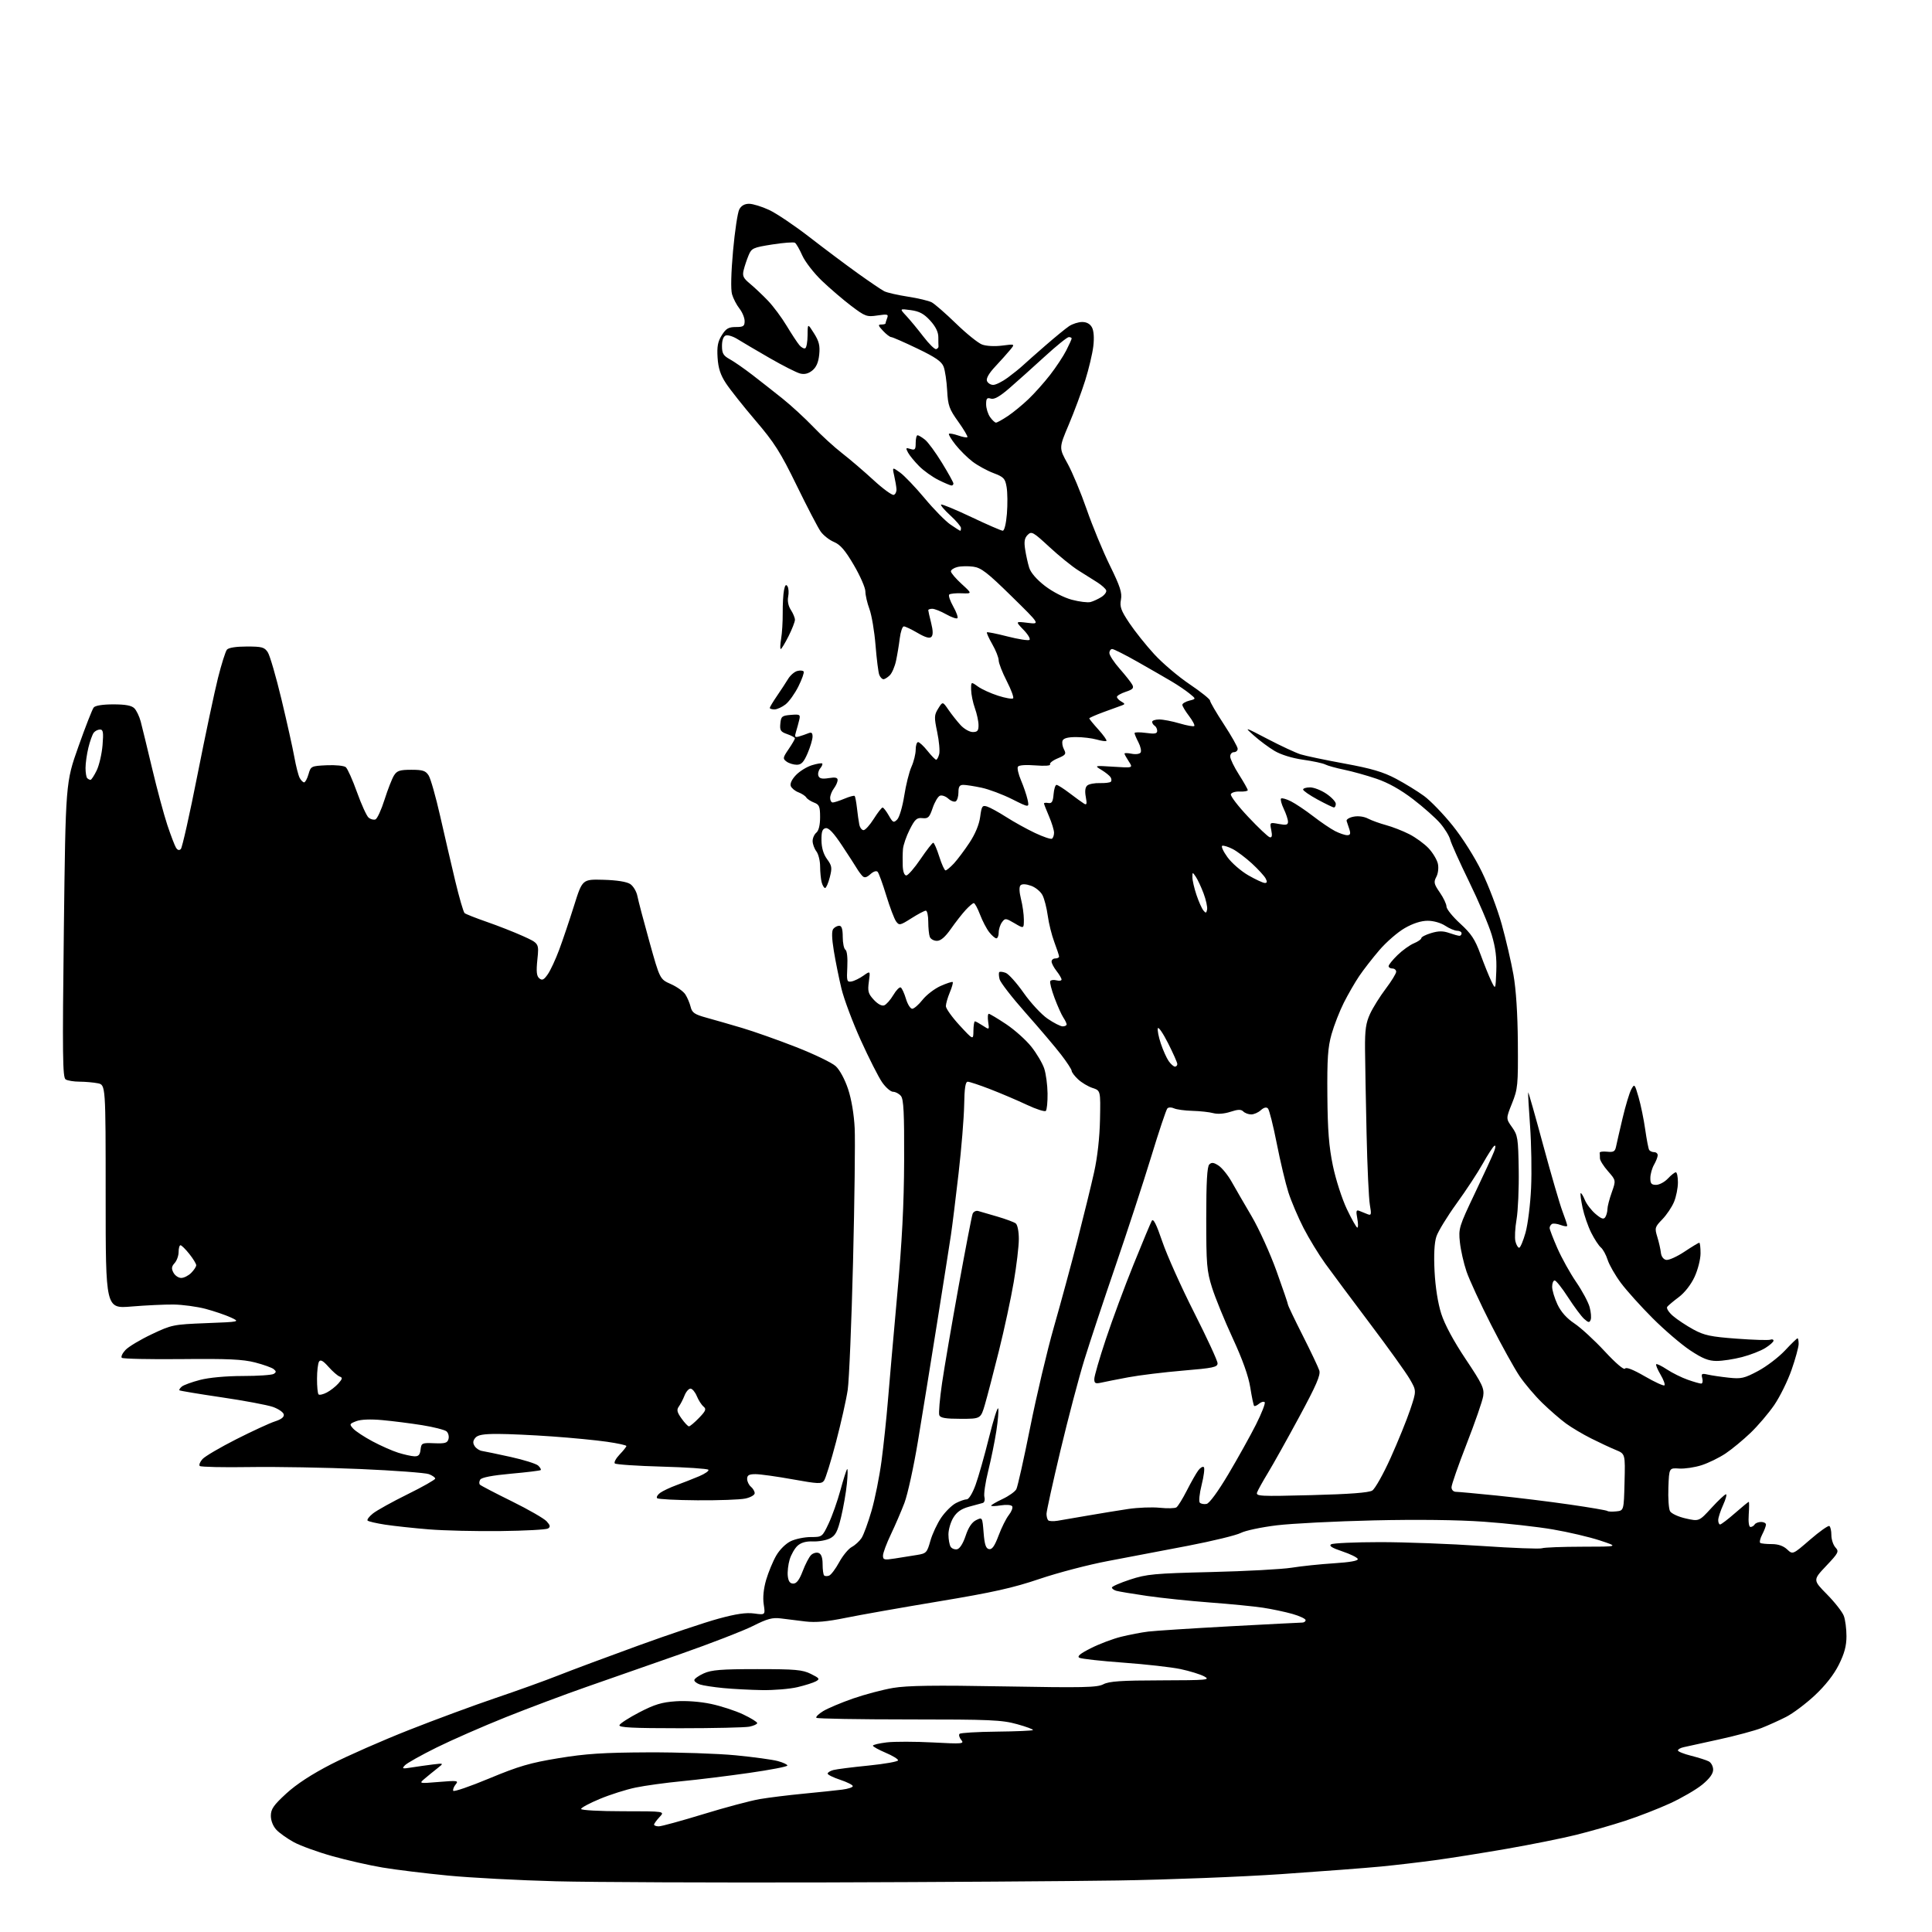 <?xml version="1.0" encoding="UTF-8" standalone="no"?>
<svg 
  version="1.1" 
  xmlns="http://www.w3.org/2000/svg" 
  xmlns:xlink="http://www.w3.org/1999/xlink" 
  xmlns:svg="http://www.w3.org/2000/svg"
  xmlns:rdf="http://www.w3.org/1999/02/22-rdf-syntax-ns#"
  xmlns:cc="http://creativecommons.org/ns#"
  xmlns:dc="http://purl.org/dc/elements/1.1/"
  viewBox="0 0 768 768"
  width="768"
  height="768"
>
<style>svg {background-color: white; }</style>"
<path stroke="none" fill="black" fill-rule="evenodd" d="M328.00,748.29C283.73,748.41 235.57,748.21 221.00,747.84C206.43,747.46 187.07,746.44 178.00,745.56C168.93,744.68 157.24,743.25 152.04,742.37C146.84,741.50 137.85,739.46 132.06,737.83C126.28,736.21 119.42,733.72 116.83,732.31C114.23,730.89 111.10,728.68 109.88,727.38C108.54,725.95 107.67,723.75 107.67,721.81C107.67,719.15 108.73,717.61 113.79,712.96C117.84,709.24 123.92,705.27 131.71,701.27C138.19,697.94 152.05,691.85 162.50,687.73C172.95,683.60 188.47,677.87 197.00,674.98C205.53,672.10 216.78,668.05 222.00,665.98C227.22,663.91 241.49,658.59 253.69,654.16C265.90,649.72 280.27,644.90 285.64,643.44C292.66,641.52 296.62,640.95 299.81,641.39C304.23,641.99 304.23,641.99 303.59,637.75C303.18,635.03 303.53,631.52 304.56,628.00C305.45,624.98 307.24,620.65 308.55,618.38C309.94,615.98 312.37,613.58 314.37,612.63C316.26,611.73 319.84,611.00 322.33,611.00C326.82,611.00 326.87,610.96 329.39,605.63C330.79,602.68 332.90,596.72 334.08,592.38C335.26,588.05 336.46,584.27 336.75,584.00C337.04,583.73 337.00,586.35 336.65,589.83C336.30,593.31 335.26,599.30 334.33,603.14C332.95,608.84 332.14,610.39 329.96,611.52C328.49,612.28 325.45,612.83 323.20,612.74C320.44,612.63 318.45,613.19 317.05,614.45C315.91,615.48 314.50,617.95 313.90,619.93C313.31,621.91 312.97,624.88 313.16,626.52C313.40,628.63 314.04,629.50 315.35,629.50C316.65,629.50 317.76,628.02 319.08,624.56C320.11,621.84 321.60,618.97 322.40,618.17C323.19,617.38 324.55,617.00 325.42,617.33C326.48,617.74 327.00,619.20 327.00,621.80C327.00,623.93 327.27,625.94 327.60,626.26C327.93,626.59 328.82,626.62 329.59,626.33C330.36,626.03 332.16,623.64 333.59,621.01C335.02,618.39 337.27,615.66 338.59,614.95C339.91,614.25 341.66,612.64 342.48,611.39C343.31,610.13 345.09,605.26 346.45,600.57C347.81,595.87 349.60,586.96 350.42,580.76C351.24,574.57 352.37,563.88 352.94,557.00C353.50,550.12 355.16,531.23 356.63,515.00C358.57,493.64 359.34,478.85 359.41,461.41C359.48,442.36 359.21,436.97 358.13,435.66C357.37,434.75 355.97,434.00 355.01,434.00C354.06,434.00 352.09,432.30 350.65,430.22C349.21,428.14 345.39,420.60 342.16,413.47C338.93,406.34 335.48,397.12 334.49,393.00C333.50,388.88 332.13,382.12 331.46,378.00C330.64,372.95 330.56,370.09 331.24,369.25C331.79,368.56 332.86,368.00 333.62,368.00C334.59,368.00 335.00,369.34 335.00,372.44C335.00,374.88 335.48,377.18 336.07,377.54C336.70,377.93 337.00,380.73 336.82,384.35C336.52,390.02 336.66,390.47 338.48,390.15C339.57,389.96 341.70,388.92 343.22,387.84C345.98,385.88 345.98,385.88 345.38,390.27C344.86,394.06 345.13,395.03 347.36,397.44C348.94,399.15 350.55,400.00 351.49,399.64C352.34,399.31 353.97,397.46 355.12,395.53C356.26,393.59 357.59,392.25 358.07,392.54C358.55,392.84 359.48,394.87 360.13,397.04C360.78,399.22 361.90,401.00 362.62,401.00C363.33,401.00 365.17,399.41 366.71,397.46C368.24,395.51 371.48,393.03 373.90,391.94C376.33,390.86 378.49,390.16 378.71,390.38C378.94,390.60 378.42,392.46 377.56,394.51C376.70,396.57 376.00,399.02 376.00,399.96C376.00,400.90 378.45,404.34 381.45,407.59C386.91,413.50 386.91,413.50 386.95,409.75C386.98,407.69 387.24,406.00 387.54,406.00C387.83,406.00 389.24,406.77 390.68,407.71C393.29,409.42 393.29,409.42 392.82,406.21C392.56,404.44 392.67,403.00 393.06,403.00C393.45,403.00 396.56,404.86 399.98,407.14C403.39,409.42 407.90,413.46 410.01,416.13C412.11,418.79 414.40,422.67 415.09,424.74C415.78,426.81 416.38,431.27 416.42,434.67C416.46,438.06 416.15,441.18 415.73,441.60C415.31,442.02 411.93,440.94 408.23,439.20C404.53,437.45 398.00,434.67 393.72,433.01C389.45,431.35 385.38,430.00 384.69,430.00C383.77,430.00 383.38,432.55 383.27,439.25C383.18,444.34 382.18,456.60 381.04,466.50C379.90,476.40 378.54,487.43 378.00,491.00C377.47,494.57 374.99,510.32 372.49,526.00C370.00,541.67 366.58,562.80 364.89,572.95C363.21,583.10 360.79,594.13 359.52,597.45C358.25,600.78 355.82,606.42 354.11,610.00C352.40,613.58 351.00,617.35 351.00,618.39C351.00,620.07 351.50,620.19 355.75,619.52C358.36,619.11 362.29,618.48 364.47,618.13C368.22,617.53 368.51,617.23 369.84,612.50C370.62,609.75 372.57,605.59 374.17,603.25C375.78,600.91 378.40,598.33 380.00,597.50C381.59,596.68 383.54,596.00 384.32,596.00C385.13,596.00 386.61,593.56 387.81,590.25C388.96,587.09 391.35,578.67 393.12,571.53C394.90,564.40 396.55,559.16 396.80,559.89C397.04,560.62 396.71,564.66 396.06,568.86C395.41,573.06 393.95,580.22 392.82,584.76C391.69,589.30 391.01,593.94 391.31,595.07C391.61,596.21 391.32,597.27 390.67,597.45C390.03,597.63 387.57,598.30 385.20,598.94C382.13,599.78 380.35,601.02 378.96,603.30C377.88,605.06 377.01,608.08 377.02,610.00C377.03,611.92 377.42,614.11 377.89,614.85C378.36,615.59 379.52,616.04 380.47,615.85C381.52,615.64 382.84,613.55 383.85,610.52C384.95,607.18 386.33,605.12 388.00,604.29C390.50,603.05 390.50,603.05 391.00,609.27C391.38,614.01 391.89,615.56 393.16,615.80C394.37,616.03 395.39,614.57 396.95,610.41C398.12,607.28 399.95,603.60 401.03,602.24C402.10,600.88 402.70,599.32 402.36,598.77C402.01,598.22 400.06,598.05 397.87,598.40C395.74,598.74 394.00,598.80 394.00,598.52C394.00,598.24 396.04,597.05 398.53,595.88C401.02,594.71 403.49,592.95 404.01,591.98C404.53,591.01 407.00,579.95 409.51,567.41C412.01,554.87 416.25,536.94 418.93,527.56C421.62,518.18 425.83,502.62 428.31,493.00C430.78,483.38 433.76,471.23 434.92,466.00C436.25,460.02 437.12,452.25 437.27,445.02C437.50,433.53 437.50,433.53 434.29,432.48C432.53,431.90 429.94,430.35 428.54,429.04C427.14,427.73 426.00,426.21 426.00,425.67C426.00,425.13 424.09,422.20 421.75,419.17C419.41,416.14 413.10,408.70 407.72,402.64C402.34,396.58 397.68,390.56 397.35,389.27C397.03,387.97 396.97,386.69 397.23,386.43C397.50,386.17 398.65,386.30 399.79,386.73C400.93,387.15 404.14,390.74 406.92,394.69C409.70,398.65 413.97,403.26 416.42,404.94C418.86,406.62 421.57,408.00 422.43,408.00C423.29,408.00 424.00,407.65 424.00,407.22C424.00,406.79 423.41,405.56 422.68,404.47C421.96,403.39 420.38,399.87 419.18,396.66C417.98,393.44 417.22,390.45 417.50,390.00C417.78,389.55 418.90,389.42 420.00,389.71C421.10,390.00 421.99,389.84 421.98,389.37C421.97,388.89 421.08,387.38 420.00,386.00C418.92,384.62 418.03,382.94 418.02,382.25C418.01,381.56 418.68,381.00 419.50,381.00C420.32,381.00 421.00,380.66 421.00,380.25C421.00,379.84 420.15,377.25 419.11,374.50C418.08,371.75 416.90,367.02 416.50,364.00C416.09,360.98 415.16,357.31 414.41,355.86C413.67,354.41 411.61,352.71 409.84,352.10C407.82,351.39 406.28,351.32 405.68,351.92C405.08,352.52 405.15,354.54 405.86,357.38C406.49,359.86 407.00,363.53 407.00,365.54C407.00,369.20 407.00,369.20 403.30,367.01C399.78,364.94 399.53,364.92 398.30,366.61C397.58,367.58 397.00,369.42 397.00,370.69C397.00,371.96 396.58,373.00 396.07,373.00C395.56,373.00 394.29,371.91 393.24,370.57C392.19,369.24 390.54,366.09 389.58,363.57C388.62,361.06 387.51,359.00 387.10,359.00C386.70,359.00 385.24,360.24 383.85,361.75C382.45,363.26 379.82,366.64 377.99,369.25C375.72,372.49 373.96,374.00 372.44,374.00C371.21,374.00 369.94,373.29 369.61,372.42C369.27,371.55 369.00,368.85 369.00,366.42C369.00,363.99 368.57,362.00 368.03,362.00C367.50,362.00 364.92,363.36 362.29,365.03C357.80,367.88 357.44,367.95 356.21,366.28C355.50,365.30 353.74,360.68 352.31,356.00C350.88,351.32 349.34,347.08 348.88,346.57C348.38,346.02 347.22,346.40 346.00,347.50C344.52,348.84 343.65,349.05 342.86,348.26C342.26,347.66 341.26,346.30 340.63,345.24C340.01,344.19 337.35,340.07 334.71,336.09C331.37,331.05 329.41,328.97 328.21,329.21C326.89,329.48 326.51,330.58 326.55,334.05C326.58,337.02 327.33,339.54 328.77,341.52C330.71,344.17 330.83,344.96 329.85,348.75C329.25,351.09 328.41,353.00 327.99,353.00C327.58,353.00 326.96,351.99 326.63,350.75C326.30,349.51 326.02,346.67 326.01,344.44C326.01,342.21 325.34,339.51 324.53,338.44C323.72,337.37 323.05,335.54 323.03,334.37C323.01,333.20 323.68,331.68 324.50,331.00C325.46,330.20 326.00,327.99 326.00,324.85C326.00,320.60 325.68,319.83 323.60,319.04C322.28,318.53 320.88,317.62 320.50,317.00C320.12,316.38 318.71,315.46 317.38,314.95C316.04,314.45 314.68,313.32 314.34,312.46C313.98,311.50 314.79,309.78 316.41,308.10C317.87,306.57 320.72,304.81 322.74,304.19C324.75,303.57 326.60,303.26 326.84,303.51C327.09,303.75 326.72,304.63 326.03,305.46C325.34,306.29 325.03,307.63 325.34,308.43C325.74,309.50 326.86,309.73 329.45,309.31C332.09,308.89 332.99,309.09 332.97,310.12C332.95,310.88 332.28,312.37 331.47,313.44C330.66,314.51 330.00,316.20 330.00,317.19C330.00,318.19 330.46,319.00 331.03,319.00C331.60,319.00 333.69,318.32 335.69,317.49C337.68,316.65 339.50,316.17 339.74,316.40C339.97,316.64 340.38,318.78 340.65,321.17C340.91,323.55 341.33,326.51 341.58,327.75C341.83,328.99 342.59,330.00 343.27,330.00C343.95,330.00 345.78,327.97 347.34,325.50C348.90,323.02 350.48,321.00 350.84,321.01C351.20,321.01 352.31,322.43 353.30,324.17C354.93,327.03 355.24,327.18 356.65,325.77C357.51,324.92 358.76,320.68 359.44,316.36C360.11,312.04 361.41,306.83 362.33,304.78C363.25,302.74 364.00,299.70 364.00,298.03C364.00,296.36 364.43,295.00 364.96,295.00C365.48,295.00 367.17,296.57 368.71,298.50C370.24,300.42 371.79,302.00 372.14,302.00C372.49,302.00 373.04,300.99 373.35,299.75C373.66,298.51 373.30,294.57 372.55,291.00C371.31,285.08 371.34,284.25 372.96,281.65C374.73,278.81 374.73,278.81 377.02,282.15C378.29,283.99 380.46,286.74 381.85,288.25C383.24,289.76 385.41,291.00 386.69,291.00C388.55,291.00 389.00,290.46 388.98,288.25C388.98,286.74 388.32,283.70 387.53,281.50C386.74,279.30 386.07,276.02 386.04,274.22C386.00,270.94 386.00,270.94 388.75,272.91C390.26,274.00 393.88,275.64 396.79,276.57C399.70,277.50 402.37,277.96 402.73,277.60C403.09,277.24 401.95,274.15 400.19,270.72C398.44,267.30 396.99,263.60 396.99,262.50C396.98,261.40 395.85,258.52 394.46,256.11C393.08,253.69 392.11,251.55 392.31,251.36C392.51,251.16 396.17,251.89 400.45,252.99C404.73,254.08 408.67,254.71 409.20,254.38C409.74,254.05 408.69,252.25 406.88,250.38C403.59,246.98 403.59,246.98 408.55,247.59C413.50,248.20 413.50,248.20 402.06,236.98C392.46,227.56 390.02,225.68 386.87,225.26C384.81,224.98 381.97,225.04 380.56,225.40C379.15,225.75 378.00,226.53 378.00,227.13C378.00,227.74 379.91,229.98 382.25,232.12C386.50,236.00 386.50,236.00 382.25,235.84C379.91,235.75 377.69,235.98 377.32,236.35C376.95,236.72 377.67,238.85 378.92,241.08C380.18,243.31 380.93,245.41 380.59,245.74C380.25,246.08 378.23,245.38 376.10,244.18C373.97,242.98 371.50,242.00 370.61,242.00C369.73,242.00 369.00,242.25 369.00,242.56C369.00,242.86 369.51,245.14 370.14,247.62C370.92,250.73 370.95,252.45 370.23,253.17C369.52,253.88 367.82,253.39 364.76,251.60C362.32,250.17 359.86,249.00 359.29,249.00C358.72,249.00 357.99,251.14 357.67,253.75C357.35,256.36 356.68,260.38 356.19,262.67C355.70,264.97 354.59,267.56 353.72,268.42C352.85,269.29 351.71,270.00 351.18,270.00C350.65,270.00 349.90,269.21 349.52,268.25C349.15,267.29 348.48,262.00 348.04,256.50C347.60,251.00 346.51,244.53 345.62,242.12C344.73,239.72 344.00,236.56 344.00,235.10C344.00,233.65 341.94,228.94 339.43,224.65C335.98,218.75 334.04,216.50 331.51,215.44C329.67,214.67 327.29,212.80 326.21,211.27C325.14,209.75 320.86,201.53 316.70,193.00C310.25,179.77 307.85,175.98 300.32,167.17C295.47,161.49 290.18,154.81 288.56,152.34C286.39,149.03 285.52,146.35 285.25,142.17C284.97,137.75 285.34,135.78 286.93,133.25C288.60,130.59 289.61,130.00 292.49,130.00C295.51,130.00 296.00,129.67 296.00,127.63C296.00,126.33 295.07,124.09 293.93,122.64C292.79,121.19 291.47,118.64 290.99,116.96C290.45,115.09 290.61,108.40 291.40,99.68C292.11,91.86 293.22,84.45 293.88,83.23C294.66,81.76 296.00,81.00 297.79,81.01C299.28,81.02 302.87,82.12 305.76,83.47C308.65,84.82 315.85,89.66 321.76,94.24C327.67,98.82 336.32,105.31 341.00,108.66C345.68,112.01 350.40,115.21 351.50,115.77C352.60,116.33 356.81,117.29 360.87,117.92C364.92,118.54 369.19,119.56 370.37,120.18C371.54,120.80 375.88,124.58 380.00,128.58C384.12,132.59 388.79,136.35 390.37,136.95C392.04,137.58 395.37,137.76 398.37,137.38C403.50,136.71 403.50,136.71 401.53,139.11C400.45,140.42 397.80,143.38 395.65,145.68C393.15,148.34 391.95,150.42 392.33,151.43C392.67,152.29 393.78,153.00 394.82,153.00C395.85,153.00 398.45,151.70 400.60,150.12C402.74,148.54 405.40,146.40 406.50,145.37C407.60,144.34 411.65,140.76 415.50,137.41C419.35,134.06 423.61,130.57 424.97,129.66C426.33,128.75 428.68,128.00 430.19,128.00C431.97,128.00 433.33,128.75 434.08,130.16C434.80,131.49 435.00,134.33 434.61,137.62C434.27,140.54 432.82,146.65 431.39,151.21C429.96,155.77 427.02,163.67 424.86,168.78C420.93,178.06 420.93,178.06 424.38,184.28C426.27,187.70 429.69,195.90 431.98,202.50C434.27,209.10 438.41,219.12 441.18,224.76C445.30,233.15 446.10,235.64 445.59,238.37C445.06,241.17 445.60,242.68 448.93,247.66C451.11,250.93 455.56,256.50 458.82,260.05C462.07,263.60 468.39,268.97 472.87,271.98C477.34,275.00 481.00,277.92 481.00,278.48C481.00,279.04 483.47,283.29 486.50,287.91C489.52,292.53 492.00,296.92 492.00,297.66C492.00,298.40 491.32,299.00 490.50,299.00C489.68,299.00 489.01,299.79 489.03,300.75C489.04,301.71 490.61,304.95 492.53,307.95C494.44,310.95 496.00,313.72 496.00,314.10C496.00,314.48 494.59,314.73 492.86,314.65C491.13,314.57 489.52,315.05 489.28,315.72C489.04,316.40 492.15,320.45 496.18,324.72C500.20,329.00 504.06,332.64 504.74,332.82C505.62,333.05 505.80,332.24 505.35,330.00C504.72,326.86 504.72,326.86 508.36,327.54C511.30,328.09 512.00,327.92 512.00,326.65C512.00,325.78 511.24,323.48 510.32,321.55C509.40,319.61 508.91,317.76 509.23,317.44C509.55,317.12 511.32,317.61 513.16,318.53C515.00,319.46 518.98,322.13 522.00,324.46C525.02,326.80 528.94,329.45 530.70,330.36C532.46,331.26 534.63,332.00 535.52,332.00C536.74,332.00 536.96,331.45 536.43,329.75C536.04,328.51 535.54,327.00 535.31,326.39C535.08,325.77 536.30,324.99 538.02,324.65C539.90,324.27 542.20,324.57 543.82,325.41C545.29,326.17 548.52,327.33 550.98,328.00C553.45,328.66 557.58,330.27 560.17,331.58C562.75,332.89 566.23,335.43 567.91,337.22C569.58,339.01 571.23,341.77 571.58,343.35C571.94,345.00 571.67,347.25 570.95,348.59C569.85,350.66 570.02,351.42 572.35,354.78C573.81,356.88 575.00,359.40 575.00,360.38C575.00,361.35 577.44,364.38 580.42,367.11C584.85,371.15 586.33,373.39 588.49,379.28C589.94,383.25 591.88,388.07 592.81,390.00C594.50,393.50 594.50,393.50 594.80,386.08C595.01,380.71 594.51,376.72 592.97,371.58C591.80,367.69 587.76,358.19 583.99,350.48C580.23,342.76 576.85,335.26 576.49,333.80C576.12,332.34 574.34,329.42 572.53,327.30C570.72,325.19 565.86,320.87 561.73,317.71C556.77,313.91 551.83,311.14 547.19,309.57C543.33,308.25 537.54,306.64 534.34,305.98C531.13,305.32 527.75,304.38 526.83,303.90C525.91,303.41 521.94,302.56 517.99,302.00C513.67,301.39 509.18,300.00 506.66,298.50C504.37,297.14 500.70,294.41 498.50,292.44C494.50,288.86 494.50,288.86 504.00,293.81C509.23,296.54 515.08,299.26 517.00,299.86C518.92,300.47 526.77,302.11 534.43,303.52C545.23,305.50 549.83,306.86 554.93,309.56C558.54,311.48 563.57,314.57 566.10,316.43C568.63,318.28 573.73,323.56 577.42,328.15C581.31,332.97 586.21,340.72 589.03,346.50C591.72,352.00 595.29,361.41 596.96,367.42C598.63,373.42 600.72,382.42 601.61,387.42C602.65,393.26 603.28,402.91 603.37,414.50C603.49,431.42 603.35,432.86 601.06,438.58C598.62,444.66 598.62,444.66 601.06,448.08C603.32,451.25 603.52,452.47 603.71,465.00C603.83,472.43 603.44,481.31 602.85,484.74C602.26,488.17 602.06,492.11 602.41,493.49C602.75,494.87 603.42,496.00 603.89,496.00C604.35,496.00 605.49,493.30 606.42,490.01C607.34,486.72 608.34,478.73 608.63,472.26C608.93,465.79 608.74,454.65 608.22,447.50C607.70,440.35 607.36,434.38 607.48,434.23C607.60,434.09 610.28,443.52 613.43,455.19C616.59,466.86 620.03,478.68 621.08,481.46C622.14,484.23 623.00,486.83 623.00,487.23C623.00,487.62 621.84,487.51 620.42,486.97C618.99,486.43 617.42,486.24 616.92,486.55C616.41,486.86 616.00,487.58 616.00,488.14C616.00,488.70 617.39,492.33 619.09,496.20C620.79,500.07 624.14,506.11 626.54,509.61C628.94,513.11 631.35,517.59 631.89,519.57C632.43,521.54 632.63,523.81 632.32,524.62C631.84,525.86 631.44,525.81 629.73,524.29C628.62,523.31 625.76,519.46 623.36,515.75C620.97,512.04 618.56,509.00 618.01,509.00C617.45,509.00 617.00,510.13 617.00,511.51C617.00,512.89 617.95,516.04 619.11,518.52C620.52,521.51 622.77,524.04 625.86,526.10C628.41,527.80 633.83,532.78 637.90,537.17C642.30,541.92 645.57,544.70 645.97,544.05C646.41,543.33 649.15,544.40 653.85,547.12C657.81,549.41 661.32,551.02 661.65,550.69C661.98,550.36 661.27,548.43 660.08,546.42C658.89,544.40 658.12,542.55 658.37,542.30C658.61,542.05 660.55,542.99 662.66,544.39C664.77,545.78 668.47,547.61 670.88,548.46C673.28,549.31 675.70,550.00 676.24,550.00C676.79,550.00 676.99,549.05 676.68,547.90C676.20,546.05 676.46,545.87 678.82,546.41C680.29,546.75 684.03,547.31 687.12,547.64C692.17,548.19 693.36,547.92 698.86,544.99C702.22,543.20 707.02,539.54 709.53,536.87C712.03,534.19 714.29,532.00 714.54,532.00C714.79,532.00 714.99,533.01 714.99,534.25C714.98,535.49 713.72,540.11 712.18,544.52C710.65,548.93 707.54,555.23 705.29,558.52C703.03,561.81 698.78,566.80 695.84,569.61C692.90,572.42 688.45,576.10 685.94,577.78C683.43,579.46 679.16,581.55 676.44,582.43C673.72,583.31 669.70,583.91 667.50,583.77C663.50,583.50 663.50,583.50 663.21,591.26C663.05,595.53 663.34,599.79 663.86,600.72C664.39,601.67 667.16,602.95 670.11,603.61C675.40,604.80 675.40,604.80 680.35,599.40C683.07,596.43 685.66,594.00 686.10,594.00C686.54,594.00 686.03,595.91 684.97,598.25C683.91,600.59 683.03,603.29 683.02,604.25C683.01,605.21 683.35,606.00 683.77,606.00C684.19,606.00 686.85,603.98 689.68,601.50C692.51,599.02 694.98,597.00 695.16,597.00C695.35,597.00 695.34,599.25 695.15,602.00C694.94,605.01 695.22,607.00 695.84,607.00C696.42,607.00 697.16,606.55 697.50,606.00C697.84,605.45 698.99,605.00 700.06,605.00C701.13,605.00 702.00,605.47 702.00,606.05C702.00,606.63 701.33,608.40 700.50,609.99C699.68,611.58 699.34,613.09 699.75,613.35C700.16,613.60 702.22,613.80 704.33,613.80C706.85,613.80 708.93,614.52 710.40,615.90C712.64,618.01 712.64,618.01 719.51,612.06C723.29,608.79 726.75,606.34 727.19,606.62C727.64,606.89 728.00,608.52 728.00,610.23C728.00,611.94 728.72,614.14 729.61,615.12C731.11,616.77 730.86,617.27 725.93,622.48C720.64,628.08 720.64,628.08 726.26,633.79C729.36,636.93 732.36,640.77 732.94,642.32C733.53,643.86 734.00,647.50 734.00,650.41C734.00,654.28 733.19,657.29 730.96,661.76C729.00,665.69 725.62,670.00 721.42,673.93C717.84,677.27 712.70,681.13 709.98,682.51C707.26,683.89 702.88,685.87 700.23,686.91C697.58,687.95 690.04,689.98 683.46,691.42C676.88,692.86 670.49,694.26 669.25,694.54C668.01,694.81 667.00,695.39 667.00,695.83C667.00,696.27 669.36,697.22 672.25,697.94C675.14,698.67 678.29,699.67 679.25,700.17C680.21,700.66 681.00,702.15 681.00,703.47C681.00,705.08 679.58,707.03 676.66,709.43C674.27,711.38 668.53,714.72 663.91,716.85C659.28,718.97 651.23,722.11 646.00,723.81C640.77,725.52 632.00,728.03 626.50,729.39C621.00,730.76 608.62,733.24 599.00,734.92C589.38,736.59 576.55,738.63 570.50,739.45C564.45,740.27 554.77,741.41 549.00,741.97C543.23,742.53 525.39,743.89 509.37,744.99C493.35,746.08 464.10,747.22 444.37,747.52C424.64,747.82 372.27,748.17 328.00,748.29zM261.88,726.00C262.92,726.00 270.90,723.81 279.63,721.14C288.36,718.46 298.43,715.78 302.00,715.17C305.57,714.56 313.45,713.59 319.50,713.01C325.55,712.43 332.41,711.71 334.75,711.41C337.09,711.12 339.00,710.49 339.00,710.02C339.00,709.55 336.75,708.41 334.00,707.50C331.25,706.59 329.00,705.48 329.00,705.04C329.00,704.59 330.01,703.96 331.25,703.62C332.49,703.28 338.79,702.48 345.25,701.84C351.71,701.19 357.00,700.25 357.00,699.75C357.00,699.24 354.75,697.88 352.00,696.72C349.25,695.55 347.00,694.30 347.00,693.94C347.00,693.57 349.49,692.98 352.54,692.62C355.59,692.27 363.80,692.28 370.79,692.65C382.64,693.28 383.41,693.21 382.11,691.64C381.34,690.71 381.04,689.63 381.44,689.23C381.84,688.83 388.46,688.43 396.15,688.35C403.84,688.27 410.34,687.99 410.60,687.73C410.86,687.47 408.02,686.41 404.29,685.38C398.22,683.70 393.66,683.50 361.34,683.50C341.45,683.50 324.89,683.21 324.53,682.86C324.18,682.51 325.38,681.32 327.20,680.21C329.01,679.10 334.32,676.86 339.00,675.22C343.68,673.59 350.88,671.68 355.00,670.98C360.65,670.02 371.53,669.87 399.11,670.37C430.66,670.93 436.13,670.82 438.61,669.52C440.89,668.33 445.70,668.00 461.50,667.97C480.01,667.92 481.29,667.81 478.69,666.39C477.14,665.56 472.89,664.25 469.25,663.48C465.61,662.72 455.40,661.57 446.56,660.93C437.73,660.29 429.85,659.41 429.07,658.99C428.04,658.44 429.36,657.34 433.65,655.18C436.95,653.51 442.32,651.47 445.58,650.66C448.84,649.84 453.75,648.90 456.50,648.57C459.25,648.24 473.83,647.30 488.90,646.48C503.97,645.67 516.91,645.00 517.65,645.00C518.39,645.00 519.00,644.56 519.00,644.03C519.00,643.49 516.64,642.38 513.75,641.56C510.86,640.74 505.57,639.62 502.00,639.08C498.43,638.54 488.98,637.61 481.00,637.02C473.02,636.42 461.77,635.24 456.00,634.41C450.23,633.57 444.71,632.65 443.75,632.37C442.79,632.09 442.00,631.51 442.00,631.07C442.00,630.64 445.26,629.21 449.25,627.90C455.83,625.74 458.83,625.46 481.50,624.91C495.25,624.58 509.65,623.80 513.50,623.18C517.35,622.56 524.91,621.77 530.30,621.43C536.69,621.02 539.98,620.43 539.74,619.72C539.54,619.12 536.76,617.75 533.57,616.69C529.50,615.33 528.18,614.50 529.14,613.89C529.89,613.42 538.60,613.03 548.50,613.02C558.40,613.01 576.60,613.70 588.94,614.54C601.28,615.38 612.08,615.79 612.94,615.46C613.80,615.13 621.02,614.85 629.00,614.84C643.50,614.83 643.50,614.83 636.00,612.36C631.88,611.00 623.46,609.02 617.29,607.97C611.13,606.91 598.75,605.53 589.79,604.90C579.55,604.17 563.29,603.98 546.00,604.38C530.88,604.73 513.55,605.61 507.50,606.34C501.45,607.08 495.04,608.43 493.25,609.36C491.46,610.29 482.01,612.59 472.25,614.47C462.49,616.35 448.20,619.07 440.50,620.52C432.80,621.96 420.55,625.17 413.28,627.63C402.68,631.22 394.72,633.00 373.28,636.56C358.55,639.01 341.85,641.96 336.16,643.12C328.72,644.64 324.23,645.04 320.16,644.56C317.05,644.19 312.66,643.65 310.40,643.35C307.06,642.92 305.01,643.47 299.30,646.35C295.45,648.29 282.45,653.32 270.40,657.54C258.36,661.76 241.55,667.63 233.06,670.60C224.57,673.56 210.17,678.97 201.06,682.61C191.95,686.26 179.55,691.69 173.50,694.69C167.45,697.69 161.82,700.84 161.00,701.70C159.65,703.10 159.90,703.19 163.50,702.61C165.70,702.26 169.53,701.72 172.00,701.41C176.50,700.86 176.50,700.86 173.83,702.96C172.36,704.11 170.11,705.94 168.83,707.03C166.50,709.01 166.50,709.01 174.50,708.35C181.81,707.74 182.38,707.82 181.16,709.31C180.42,710.20 179.97,711.35 180.16,711.86C180.34,712.37 186.80,710.16 194.50,706.95C206.20,702.08 210.72,700.76 222.00,698.91C232.84,697.13 239.83,696.67 257.50,696.59C269.60,696.54 285.32,697.07 292.43,697.76C299.55,698.45 307.09,699.48 309.18,700.05C311.28,700.61 313.00,701.42 313.00,701.83C313.00,702.25 306.14,703.57 297.75,704.77C289.36,705.97 277.32,707.46 271.00,708.06C264.68,708.67 256.43,709.80 252.68,710.58C248.92,711.36 242.51,713.39 238.43,715.10C234.34,716.80 231.00,718.59 231.00,719.09C231.00,719.60 238.37,720.00 247.67,720.00C264.35,720.00 264.35,720.00 262.17,722.31C260.98,723.59 260.00,724.94 260.00,725.31C260.00,725.69 260.85,726.00 261.88,726.00zM270.29,687.00C251.53,687.00 245.93,686.72 246.24,685.78C246.46,685.11 250.04,682.81 254.18,680.66C260.19,677.54 263.11,676.66 268.61,676.29C272.78,676.00 278.33,676.42 282.66,677.34C286.59,678.17 292.33,680.04 295.41,681.50C298.48,682.95 301.00,684.51 301.00,684.95C301.00,685.39 299.59,686.03 297.88,686.38C296.16,686.72 283.74,687.00 270.29,687.00zM303.00,671.84C298.32,671.77 291.35,671.40 287.50,671.03C283.65,670.66 279.49,670.02 278.25,669.61C277.01,669.20 276.00,668.42 276.00,667.88C276.00,667.34 277.69,666.13 279.75,665.20C282.82,663.81 286.67,663.50 301.00,663.50C316.21,663.50 319.00,663.75 322.34,665.41C325.77,667.11 325.99,667.43 324.34,668.35C323.33,668.91 320.03,669.96 317.00,670.67C313.98,671.39 307.68,671.91 303.00,671.84zM199.01,608.62C189.38,608.74 176.55,608.44 170.50,607.95C164.45,607.46 156.63,606.61 153.13,606.08C149.63,605.54 146.48,604.81 146.13,604.46C145.78,604.11 146.74,602.83 148.25,601.63C149.76,600.42 155.94,596.99 162.00,594.00C168.05,591.02 173.00,588.21 173.00,587.76C173.00,587.32 171.87,586.52 170.48,585.99C169.10,585.47 156.83,584.55 143.23,583.96C129.63,583.37 109.87,583.02 99.32,583.18C88.78,583.35 79.82,583.15 79.41,582.75C79.01,582.34 79.50,581.11 80.49,580.01C81.49,578.90 87.53,575.36 93.90,572.13C100.28,568.90 107.21,565.70 109.30,565.03C111.85,564.21 113.01,563.29 112.80,562.25C112.64,561.40 110.70,560.06 108.50,559.28C106.30,558.51 97.12,556.78 88.11,555.46C79.09,554.13 71.54,552.87 71.33,552.67C71.12,552.46 71.55,551.79 72.28,551.18C73.02,550.57 76.27,549.38 79.52,548.54C83.08,547.61 89.80,546.99 96.46,546.98C102.53,546.98 108.08,546.60 108.80,546.15C109.86,545.47 109.86,545.13 108.80,544.25C108.08,543.66 104.76,542.47 101.40,541.60C96.55,540.35 90.60,540.07 72.24,540.26C59.55,540.39 48.83,540.16 48.42,539.75C48.00,539.33 48.66,537.93 49.88,536.63C51.10,535.33 55.79,532.52 60.30,530.39C68.27,526.61 68.88,526.49 82.00,525.97C95.50,525.45 95.50,525.45 91.71,523.69C89.62,522.73 85.12,521.20 81.71,520.29C78.29,519.39 72.58,518.62 69.00,518.57C65.42,518.53 57.89,518.89 52.25,519.36C42.00,520.22 42.00,520.22 42.00,475.73C42.00,431.25 42.00,431.25 38.88,430.62C37.16,430.28 33.89,429.99 31.62,429.98C29.36,429.98 26.87,429.57 26.09,429.08C24.89,428.32 24.78,419.49 25.38,369.64C26.09,311.10 26.09,311.10 31.16,296.80C33.95,288.93 36.68,281.94 37.24,281.25C37.86,280.47 40.81,280.00 45.05,280.00C49.86,280.00 52.31,280.45 53.40,281.55C54.25,282.39 55.39,284.76 55.93,286.80C56.47,288.83 58.52,297.25 60.48,305.50C62.44,313.75 65.16,323.88 66.53,328.00C67.91,332.12 69.46,336.17 69.97,336.99C70.60,337.97 71.25,338.15 71.89,337.49C72.43,336.95 75.41,323.68 78.50,308.00C81.60,292.32 85.27,275.00 86.65,269.51C88.03,264.01 89.63,258.95 90.20,258.26C90.85,257.47 93.81,257.00 98.10,257.00C104.14,257.00 105.13,257.27 106.45,259.29C107.28,260.55 109.73,268.99 111.90,278.04C114.07,287.09 116.37,297.41 117.01,300.97C117.65,304.53 118.60,308.25 119.12,309.22C119.64,310.20 120.44,311.00 120.89,311.00C121.34,311.00 122.13,309.54 122.64,307.75C123.55,304.57 123.71,304.49 129.87,304.20C133.34,304.04 136.75,304.38 137.45,304.96C138.16,305.55 140.17,310.04 141.92,314.94C143.68,319.84 145.75,324.38 146.54,325.04C147.33,325.69 148.55,326.00 149.25,325.73C149.95,325.46 151.58,321.93 152.86,317.87C154.15,313.82 155.84,309.49 156.62,308.25C157.81,306.37 158.93,306.00 163.50,306.00C168.06,306.00 169.19,306.37 170.39,308.25C171.18,309.49 173.23,316.71 174.95,324.31C176.67,331.90 179.38,343.55 180.96,350.18C182.55,356.82 184.22,362.57 184.68,362.97C185.13,363.36 189.10,364.93 193.50,366.46C197.90,367.98 204.37,370.52 207.89,372.11C214.28,375.00 214.28,375.00 213.62,381.37C213.12,386.25 213.30,388.01 214.39,388.91C215.52,389.85 216.19,389.53 217.75,387.29C218.82,385.76 220.87,381.35 222.30,377.50C223.73,373.65 226.39,365.77 228.20,360.00C231.50,349.50 231.50,349.50 239.90,349.73C245.20,349.88 249.11,350.50 250.51,351.41C251.73,352.21 253.01,354.36 253.37,356.18C253.72,358.01 255.88,366.19 258.16,374.37C262.31,389.25 262.31,389.25 266.66,391.18C269.06,392.24 271.66,394.09 272.44,395.30C273.22,396.51 274.17,398.74 274.54,400.25C275.11,402.58 276.10,403.25 280.86,404.56C283.96,405.41 290.32,407.24 295.00,408.63C299.68,410.02 309.35,413.44 316.50,416.24C323.65,419.04 330.72,422.45 332.21,423.82C333.79,425.27 335.84,429.05 337.12,432.90C338.47,436.95 339.48,442.98 339.75,448.50C339.99,453.45 339.70,477.30 339.10,501.50C338.50,525.70 337.54,548.65 336.98,552.50C336.41,556.35 334.31,565.69 332.32,573.26C330.33,580.84 328.19,587.72 327.57,588.57C326.57,589.94 325.26,589.89 315.05,588.05C308.78,586.92 302.15,586.00 300.33,586.00C297.74,586.00 297.00,586.42 297.00,587.88C297.00,588.91 297.68,590.32 298.50,591.00C299.32,591.68 300.00,592.84 300.00,593.58C300.00,594.31 298.31,595.27 296.25,595.70C294.19,596.14 285.63,596.45 277.23,596.39C268.82,596.33 261.62,595.96 261.23,595.56C260.83,595.16 261.36,594.21 262.41,593.44C263.47,592.67 266.39,591.29 268.91,590.37C271.44,589.45 275.48,587.86 277.90,586.84C280.33,585.81 281.98,584.64 281.57,584.24C281.17,583.83 272.81,583.27 263.00,583.00C253.19,582.73 244.82,582.16 244.40,581.74C243.99,581.32 244.85,579.72 246.32,578.18C247.80,576.65 249.00,575.13 249.00,574.81C249.00,574.49 245.51,573.73 241.25,573.12C236.99,572.50 227.20,571.55 219.50,571.01C211.80,570.46 202.07,570.01 197.87,570.01C192.13,570.00 189.92,570.39 188.93,571.58C187.98,572.73 187.90,573.63 188.67,574.83C189.24,575.75 190.57,576.63 191.61,576.78C192.65,576.94 197.78,578.01 203.00,579.16C208.22,580.31 213.15,581.86 213.94,582.60C214.73,583.34 215.18,584.14 214.94,584.38C214.70,584.61 209.37,585.26 203.11,585.82C195.71,586.49 191.43,587.31 190.90,588.17C190.45,588.89 190.40,589.80 190.79,590.19C191.18,590.58 196.90,593.56 203.50,596.81C210.10,600.07 216.32,603.65 217.32,604.77C218.75,606.37 218.86,606.97 217.83,607.61C217.11,608.05 208.65,608.51 199.01,608.62zM420.43,604.52C422.12,604.24 427.55,603.31 432.50,602.45C437.45,601.59 444.65,600.42 448.50,599.84C452.35,599.27 457.98,599.05 461.01,599.36C464.04,599.67 467.02,599.60 467.63,599.21C468.24,598.82 470.11,595.80 471.79,592.50C473.47,589.20 475.51,585.60 476.34,584.50C477.16,583.40 478.16,582.82 478.55,583.22C478.94,583.61 478.55,586.76 477.68,590.21C476.81,593.67 476.48,596.88 476.94,597.34C477.41,597.81 478.62,598.03 479.63,597.83C480.74,597.62 484.18,592.92 488.30,585.99C492.05,579.67 496.99,570.80 499.27,566.29C501.54,561.77 503.10,557.77 502.73,557.40C502.35,557.02 501.35,557.29 500.50,558.00C499.65,558.71 498.76,559.10 498.53,558.86C498.30,558.63 497.61,555.35 497.01,551.57C496.28,547.00 493.94,540.43 490.02,531.96C486.78,524.96 483.09,515.92 481.81,511.87C479.71,505.18 479.50,502.62 479.50,484.30C479.50,469.93 479.85,463.75 480.70,462.90C481.63,461.97 482.46,462.07 484.40,463.34C485.78,464.25 488.11,467.13 489.58,469.74C491.05,472.36 494.64,478.55 497.55,483.50C500.46,488.45 504.90,498.23 507.42,505.23C509.94,512.24 512.00,518.27 512.00,518.65C512.00,519.02 514.64,524.54 517.86,530.91C521.09,537.29 524.05,543.54 524.45,544.81C525.01,546.61 523.24,550.69 516.45,563.26C511.66,572.13 506.08,582.12 504.05,585.45C502.03,588.78 500.08,592.27 499.73,593.21C499.14,594.79 500.65,594.87 521.30,594.34C536.47,593.95 544.13,593.37 545.50,592.51C546.60,591.82 549.88,586.00 552.78,579.56C555.68,573.13 559.19,564.49 560.58,560.36C563.10,552.85 563.10,552.85 560.38,548.17C558.89,545.60 551.78,535.69 544.58,526.15C537.39,516.60 529.39,505.87 526.81,502.29C524.23,498.72 520.35,492.35 518.18,488.15C516.02,483.94 513.31,477.57 512.16,474.00C511.02,470.43 508.93,461.67 507.53,454.54C506.13,447.42 504.55,441.15 504.02,440.62C503.39,439.99 502.39,440.24 501.19,441.32C500.18,442.25 498.46,443.00 497.37,443.00C496.29,443.00 494.87,442.47 494.23,441.83C493.34,440.94 492.13,440.97 489.11,441.96C486.71,442.75 484.06,442.96 482.33,442.50C480.78,442.07 477.02,441.66 474.00,441.58C470.98,441.50 467.68,441.05 466.68,440.58C465.67,440.11 464.50,440.12 464.04,440.62C463.58,441.10 460.66,449.82 457.56,460.00C454.45,470.18 448.12,489.52 443.50,503.00C438.87,516.48 433.27,533.35 431.06,540.50C428.85,547.65 424.56,563.94 421.52,576.70C418.48,589.46 416.00,600.75 416.00,601.78C416.00,602.82 416.31,603.97 416.68,604.35C417.05,604.72 418.74,604.80 420.43,604.52zM642.46,600.80C645.50,600.50 645.50,600.50 645.78,589.21C646.07,577.93 646.07,577.93 642.28,576.37C640.20,575.52 635.80,573.46 632.50,571.80C629.20,570.15 624.70,567.47 622.50,565.86C620.30,564.25 616.08,560.59 613.12,557.72C610.16,554.85 606.07,550.02 604.03,547.00C601.99,543.98 596.88,534.75 592.68,526.50C588.48,518.25 584.12,508.80 582.98,505.50C581.85,502.20 580.66,496.94 580.33,493.81C579.75,488.34 579.98,487.59 586.30,474.31C589.92,466.72 593.36,459.24 593.94,457.69C594.58,456.00 594.61,455.12 594.02,455.49C593.49,455.82 591.42,459.00 589.43,462.55C587.45,466.11 582.76,473.24 579.02,478.40C575.29,483.56 571.67,489.47 570.99,491.53C570.17,494.01 569.92,498.72 570.26,505.39C570.58,511.67 571.59,518.05 572.92,522.23C574.29,526.51 577.81,533.05 582.60,540.23C589.27,550.21 590.07,551.90 589.59,555.00C589.29,556.92 586.34,565.45 583.02,573.95C579.71,582.44 577.00,590.20 577.00,591.20C577.00,592.24 577.74,593.01 578.75,593.02C579.71,593.03 587.02,593.70 595.00,594.51C602.98,595.32 616.02,596.92 624.00,598.08C631.98,599.23 638.71,600.38 638.96,600.64C639.22,600.89 640.79,600.96 642.46,600.80zM164.68,578.90C166.35,578.98 166.94,578.35 167.18,576.25C167.49,573.62 167.72,573.51 172.64,573.71C176.98,573.88 177.87,573.61 178.29,572.00C178.57,570.94 178.20,569.58 177.47,568.97C176.74,568.37 172.40,567.27 167.82,566.53C163.24,565.80 156.12,564.89 152.00,564.52C147.26,564.08 143.44,564.24 141.62,564.94C138.88,566.00 138.82,566.14 140.42,567.92C141.35,568.94 144.80,571.21 148.08,572.96C151.36,574.71 155.94,576.74 158.27,577.47C160.60,578.20 163.48,578.85 164.68,578.90zM273.87,567.00C274.28,567.00 276.07,565.50 277.85,563.66C280.58,560.83 280.86,560.13 279.65,559.12C278.86,558.47 277.66,556.60 276.99,554.97C276.31,553.34 275.18,552.00 274.48,552.00C273.77,552.00 272.71,553.24 272.11,554.75C271.52,556.26 270.50,558.23 269.85,559.12C268.91,560.42 269.12,561.35 270.91,563.87C272.13,565.59 273.47,567.00 273.87,567.00zM381.90,564.00C375.87,564.00 373.80,563.65 373.38,562.55C373.08,561.76 373.57,556.02 374.48,549.80C375.39,543.59 378.36,526.27 381.07,511.32C383.79,496.37 386.29,483.42 386.62,482.54C386.96,481.66 387.97,481.15 388.87,481.40C389.77,481.65 393.20,482.65 396.50,483.62C399.80,484.59 403.06,485.80 403.75,486.31C404.47,486.85 405.00,489.46 405.00,492.52C405.00,495.43 404.09,503.13 402.97,509.65C401.86,516.17 399.21,528.48 397.08,537.00C394.96,545.52 392.46,555.09 391.54,558.25C389.86,564.00 389.86,564.00 381.90,564.00zM129.88,553.56C131.32,552.82 133.40,551.19 134.50,549.96C136.16,548.09 136.25,547.62 135.02,547.20C134.21,546.91 132.22,545.18 130.59,543.34C128.45,540.92 127.40,540.34 126.83,541.25C126.39,541.94 126.02,545.01 126.02,548.08C126.01,551.15 126.28,553.95 126.63,554.29C126.97,554.64 128.44,554.31 129.88,553.56zM437.75,549.62C435.44,550.13 435.00,549.90 435.00,548.18C435.00,547.05 437.07,539.91 439.60,532.32C442.13,524.72 447.07,511.38 450.59,502.68C454.10,493.98 457.37,486.17 457.84,485.32C458.46,484.21 459.64,486.52 462.07,493.64C463.92,499.06 469.61,511.75 474.72,521.82C479.82,531.90 484.00,540.94 484.00,541.92C484.00,543.47 482.31,543.83 470.25,544.84C462.69,545.48 452.90,546.67 448.50,547.50C444.10,548.32 439.26,549.28 437.75,549.62zM682.40,541.00C679.17,541.00 676.79,540.05 671.86,536.78C668.36,534.46 661.66,528.72 656.97,524.03C652.28,519.34 646.59,513.02 644.34,510.00C642.09,506.98 639.72,502.85 639.07,500.83C638.43,498.81 637.21,496.59 636.37,495.89C635.53,495.20 633.81,492.57 632.55,490.06C631.28,487.55 629.73,483.07 629.10,480.10C628.47,477.14 628.13,474.53 628.34,474.32C628.56,474.11 629.30,475.31 630.00,476.99C630.69,478.67 632.62,481.18 634.28,482.58C636.63,484.56 637.49,484.83 638.14,483.81C638.59,483.09 638.98,481.66 638.98,480.63C638.99,479.61 639.76,476.62 640.70,473.99C642.39,469.21 642.39,469.21 639.20,465.57C637.44,463.57 636.00,461.27 636.00,460.47C636.00,459.66 635.95,458.66 635.90,458.25C635.84,457.84 637.18,457.64 638.86,457.82C641.39,458.09 642.01,457.74 642.40,455.82C642.66,454.54 643.83,449.45 645.00,444.50C646.17,439.55 647.72,434.41 648.44,433.08C649.72,430.72 649.80,430.80 651.36,436.16C652.24,439.19 653.43,444.95 653.99,448.95C654.56,452.96 655.27,456.63 655.57,457.12C655.87,457.60 656.77,458.00 657.56,458.00C658.35,458.00 658.98,458.56 658.96,459.25C658.95,459.94 658.29,461.62 657.50,463.00C656.71,464.38 656.05,466.74 656.04,468.25C656.01,470.47 656.45,471.00 658.33,471.00C659.60,471.00 661.71,469.88 663.00,468.50C664.29,467.12 665.72,466.00 666.17,466.00C666.63,466.00 667.00,467.81 667.00,470.03C667.00,472.25 666.30,475.74 665.45,477.78C664.60,479.83 662.50,482.95 660.78,484.72C657.82,487.78 657.72,488.14 658.81,491.72C659.45,493.80 660.09,496.62 660.23,497.99C660.39,499.47 661.24,500.62 662.33,500.83C663.34,501.02 666.59,499.56 669.56,497.59C672.54,495.61 675.20,494.00 675.48,494.00C675.77,494.00 676.00,495.91 675.99,498.25C675.98,500.61 674.92,504.78 673.60,507.62C672.18,510.67 669.66,513.89 667.36,515.61C665.24,517.19 663.16,518.94 662.74,519.49C662.33,520.05 663.36,521.68 665.06,523.13C666.74,524.57 670.40,526.99 673.17,528.50C677.46,530.83 680.03,531.38 690.33,532.14C696.99,532.64 703.01,532.82 703.72,532.55C704.42,532.28 705.00,532.46 705.00,532.95C705.00,533.44 703.51,534.76 701.69,535.88C699.87,537.01 695.73,538.62 692.48,539.46C689.24,540.31 684.70,541.00 682.40,541.00zM72.04,508.00C73.12,508.00 74.90,507.10 76.00,506.00C77.10,504.90 78.00,503.53 78.00,502.95C78.00,502.37 76.76,500.34 75.25,498.45C73.74,496.55 72.16,495.00 71.75,495.00C71.34,495.00 71.00,496.20 71.00,497.67C71.00,499.14 70.29,501.13 69.42,502.09C68.18,503.46 68.08,504.28 68.96,505.92C69.57,507.06 70.95,508.00 72.04,508.00zM539.56,488.00C539.93,488.00 539.92,486.36 539.54,484.37C538.97,481.31 539.11,480.83 540.43,481.37C541.29,481.71 542.74,482.30 543.65,482.67C545.11,483.25 545.22,482.80 544.54,478.92C544.11,476.49 543.52,463.70 543.23,450.50C542.93,437.30 542.66,422.23 542.62,417.00C542.56,409.37 542.96,406.61 544.63,403.00C545.78,400.52 548.58,396.04 550.86,393.03C553.14,390.02 555.00,386.98 555.00,386.28C555.00,385.57 554.33,385.00 553.50,385.00C552.67,385.00 552.00,384.57 552.00,384.05C552.00,383.52 553.60,381.54 555.55,379.65C557.50,377.75 560.43,375.65 562.05,374.98C563.67,374.31 565.00,373.38 565.00,372.92C565.00,372.46 566.76,371.55 568.91,370.91C571.84,370.03 573.63,370.02 576.06,370.87C577.84,371.49 579.68,372.00 580.15,372.00C580.62,372.00 581.00,371.55 581.00,371.00C581.00,370.45 580.21,370.00 579.25,369.99C578.29,369.99 576.15,369.09 574.50,368.00C572.76,366.85 569.82,366.01 567.50,366.02C564.91,366.02 561.70,367.05 558.41,368.94C555.61,370.54 551.08,374.48 548.33,377.68C545.59,380.88 541.98,385.52 540.31,388.00C538.63,390.48 535.89,395.24 534.20,398.58C532.52,401.92 530.32,407.55 529.32,411.08C527.84,416.32 527.53,420.80 527.65,435.50C527.76,449.30 528.27,455.80 529.84,463.37C530.97,468.83 533.45,476.53 535.39,480.62C537.32,484.68 539.20,488.00 539.56,488.00zM467.06,424.00C467.58,424.00 468.00,423.54 468.00,422.98C468.00,422.41 466.36,418.70 464.35,414.73C462.34,410.75 460.50,408.06 460.26,408.75C460.03,409.43 460.55,412.15 461.43,414.79C462.31,417.43 463.72,420.58 464.57,421.80C465.42,423.01 466.54,424.00 467.06,424.00zM479.84,361.55C480.03,360.58 479.40,357.69 478.44,355.14C477.48,352.59 476.09,349.61 475.35,348.53C474.03,346.59 474.00,346.60 474.00,348.74C474.00,349.95 474.72,353.08 475.61,355.72C476.49,358.35 477.73,361.13 478.36,361.91C479.32,363.09 479.55,363.03 479.84,361.55zM502.79,350.99C503.72,351.00 503.80,350.50 503.10,349.19C502.57,348.19 500.13,345.53 497.68,343.27C495.23,341.02 491.80,338.43 490.05,337.52C488.30,336.62 486.42,336.03 485.87,336.21C485.33,336.39 486.25,338.43 487.93,340.74C489.60,343.05 493.34,346.30 496.24,347.96C499.13,349.62 502.08,350.99 502.79,350.99zM360.26,348.00C360.95,348.00 363.50,345.07 365.92,341.50C368.35,337.93 370.62,335.00 370.98,335.00C371.34,335.00 372.41,337.48 373.37,340.50C374.32,343.52 375.45,346.00 375.86,346.00C376.28,346.00 377.77,344.76 379.18,343.25C380.58,341.74 383.37,338.03 385.36,335.02C387.67,331.53 389.22,327.80 389.63,324.74C390.20,320.43 390.48,320.02 392.38,320.61C393.55,320.98 396.98,322.86 400.00,324.79C403.02,326.73 408.16,329.57 411.41,331.11C414.67,332.65 417.70,333.68 418.16,333.40C418.62,333.11 419.00,332.05 419.00,331.02C419.00,330.00 418.10,327.07 417.00,324.50C415.90,321.93 415.00,319.63 415.00,319.37C415.00,319.12 415.79,319.04 416.75,319.21C418.12,319.44 418.57,318.68 418.81,315.75C418.98,313.69 419.51,312.00 419.98,312.00C420.46,312.00 422.79,313.48 425.17,315.29C427.55,317.11 430.12,318.97 430.89,319.44C432.01,320.13 432.15,319.62 431.62,316.78C431.18,314.46 431.39,312.92 432.23,312.23C432.93,311.65 435.17,311.23 437.22,311.29C439.26,311.35 441.22,311.11 441.57,310.76C441.92,310.42 441.88,309.62 441.49,308.99C441.10,308.35 439.47,307.04 437.87,306.07C434.96,304.30 434.96,304.30 442.69,304.79C450.42,305.29 450.42,305.29 448.71,302.68C447.77,301.24 447.00,299.84 447.00,299.56C447.00,299.28 448.30,299.31 449.88,299.63C451.48,299.95 453.05,299.73 453.42,299.13C453.78,298.54 453.39,296.72 452.54,295.08C451.69,293.44 451.00,291.79 451.00,291.41C451.00,291.04 453.02,291.01 455.50,291.34C459.01,291.83 460.00,291.65 460.00,290.54C460.00,289.76 459.55,288.84 459.00,288.50C458.45,288.16 458.00,287.46 458.00,286.94C458.00,286.42 459.27,286.00 460.82,286.00C462.37,286.00 466.01,286.71 468.92,287.57C471.82,288.43 474.44,288.89 474.74,288.60C475.04,288.30 474.09,286.50 472.64,284.59C471.19,282.69 470.00,280.70 470.00,280.18C470.00,279.65 471.24,278.91 472.75,278.52C475.50,277.83 475.50,277.83 472.82,275.67C471.35,274.47 468.20,272.34 465.82,270.93C463.45,269.52 457.39,266.03 452.37,263.18C447.35,260.33 442.74,258.00 442.12,258.00C441.50,258.00 441.00,258.72 441.00,259.60C441.00,260.47 442.84,263.29 445.10,265.85C447.35,268.41 449.60,271.25 450.09,272.17C450.82,273.53 450.32,274.07 447.49,275.00C445.57,275.64 444.00,276.55 444.00,277.03C444.00,277.51 444.79,278.34 445.75,278.88C447.23,279.71 447.27,279.95 446.00,280.40C445.18,280.69 441.91,281.88 438.75,283.04C435.59,284.20 433.00,285.34 433.00,285.57C433.00,285.80 434.64,287.81 436.64,290.02C438.64,292.24 440.08,294.26 439.82,294.51C439.57,294.76 437.83,294.52 435.94,293.98C434.06,293.44 430.36,293.00 427.73,293.00C424.51,293.00 422.76,293.47 422.39,294.42C422.09,295.20 422.34,296.77 422.95,297.90C423.92,299.72 423.64,300.12 420.45,301.46C418.47,302.28 417.11,303.37 417.42,303.86C417.74,304.39 415.30,304.55 411.62,304.26C407.77,303.95 405.02,304.15 404.63,304.78C404.28,305.35 404.84,307.79 405.87,310.20C406.90,312.61 408.07,316.05 408.47,317.85C409.18,321.12 409.18,321.12 402.34,317.69C398.58,315.80 393.12,313.75 390.20,313.13C387.29,312.51 384.02,312.00 382.95,312.00C381.46,312.00 381.00,312.69 381.00,314.94C381.00,316.56 380.52,318.18 379.94,318.54C379.35,318.90 378.02,318.42 376.97,317.48C375.93,316.53 374.43,316.00 373.64,316.31C372.86,316.61 371.56,318.80 370.75,321.18C369.48,324.94 368.95,325.46 366.68,325.22C364.45,324.98 363.70,325.65 361.63,329.75C360.28,332.40 359.08,335.90 358.94,337.53C358.81,339.16 358.77,342.19 358.85,344.25C358.94,346.52 359.50,348.00 360.26,348.00zM530.25,320.97C529.84,320.96 526.91,319.54 523.75,317.83C520.59,316.11 518.00,314.32 518.00,313.85C518.00,313.38 519.25,313.00 520.77,313.00C522.29,313.00 525.22,314.14 527.27,315.54C529.32,316.93 531.00,318.73 531.00,319.54C531.00,320.34 530.66,320.99 530.25,320.97zM35.98,310.00C36.34,310.00 37.44,308.31 38.44,306.25C39.43,304.19 40.47,299.69 40.76,296.25C41.18,291.11 41.01,290.00 39.76,290.00C38.93,290.00 37.80,290.56 37.27,291.25C36.73,291.94 35.77,294.61 35.14,297.19C34.51,299.77 34.00,303.41 34.00,305.28C34.00,307.14 34.30,308.97 34.67,309.33C35.03,309.70 35.62,310.00 35.98,310.00zM316.73,304.00C315.44,304.00 313.61,303.44 312.68,302.75C311.10,301.59 311.15,301.23 313.49,297.80C314.87,295.77 316.00,293.83 316.00,293.50C316.00,293.17 314.63,292.42 312.95,291.83C310.30,290.91 309.93,290.34 310.20,287.63C310.47,284.78 310.84,284.47 314.38,284.18C317.99,283.89 318.22,284.03 317.71,286.18C317.41,287.46 316.83,289.58 316.42,290.91C315.79,292.96 315.97,293.23 317.59,292.77C318.64,292.47 320.29,291.90 321.25,291.51C322.58,290.96 323.00,291.27 323.00,292.81C323.00,293.92 322.12,296.90 321.04,299.42C319.50,303.00 318.56,304.00 316.73,304.00zM307.87,282.00C306.84,282.00 306.00,281.74 306.00,281.41C306.00,281.09 307.28,278.95 308.85,276.66C310.42,274.37 312.42,271.32 313.29,269.88C314.16,268.44 315.80,267.02 316.93,266.73C318.07,266.43 319.21,266.53 319.47,266.95C319.73,267.37 318.79,270.03 317.38,272.86C315.98,275.68 313.68,278.89 312.28,280.00C310.88,281.10 308.89,282.00 307.87,282.00zM310.36,258.00C310.07,258.00 310.13,256.17 310.51,253.93C310.89,251.69 311.17,247.08 311.14,243.68C311.11,240.28 311.33,236.20 311.65,234.62C312.05,232.57 312.46,232.12 313.04,233.07C313.50,233.80 313.62,235.66 313.31,237.19C312.97,238.91 313.37,240.92 314.38,242.45C315.27,243.82 316.00,245.58 316.00,246.38C316.00,247.18 314.85,250.12 313.45,252.92C312.04,255.71 310.65,258.00 310.36,258.00zM433.50,239.32C434.60,239.03 436.54,238.13 437.81,237.33C439.08,236.53 439.95,235.34 439.73,234.69C439.52,234.03 437.93,232.60 436.21,231.50C434.48,230.40 431.09,228.26 428.66,226.75C426.24,225.24 421.08,221.07 417.21,217.49C410.67,211.43 410.05,211.09 408.52,212.62C407.27,213.87 407.02,215.27 407.51,218.39C407.85,220.65 408.58,223.93 409.12,225.67C409.73,227.65 412.07,230.35 415.35,232.89C418.43,235.26 422.87,237.54 426.05,238.40C429.05,239.20 432.40,239.61 433.50,239.32zM381.73,211.00C381.88,211.00 382.00,210.50 382.00,209.88C382.00,209.27 380.11,207.04 377.79,204.92C375.48,202.81 373.81,200.85 374.09,200.58C374.37,200.30 379.75,202.52 386.05,205.51C392.35,208.50 398.00,210.96 398.60,210.97C399.25,210.99 399.94,208.21 400.26,204.25C400.56,200.54 400.51,195.77 400.15,193.65C399.57,190.19 399.03,189.62 394.87,188.04C392.32,187.07 388.60,185.03 386.59,183.50C384.59,181.98 381.56,178.97 379.85,176.82C378.15,174.67 376.97,172.70 377.22,172.45C377.47,172.20 379.12,172.50 380.89,173.11C382.66,173.73 384.30,174.03 384.55,173.78C384.80,173.53 383.17,170.78 380.94,167.65C377.32,162.60 376.84,161.24 376.51,155.24C376.31,151.53 375.68,147.28 375.11,145.79C374.32,143.70 371.89,142.02 364.63,138.54C359.43,136.04 354.77,134.00 354.26,134.00C353.76,134.00 352.29,132.88 351.00,131.50C349.06,129.43 348.94,129.00 350.33,129.00C351.25,129.00 352.00,128.81 352.00,128.58C352.00,128.35 352.30,127.39 352.66,126.44C353.24,124.92 352.81,124.80 348.81,125.40C344.57,126.04 343.95,125.81 338.40,121.62C335.16,119.16 329.89,114.65 326.70,111.60C323.51,108.54 320.01,104.02 318.92,101.56C317.83,99.10 316.52,96.82 316.00,96.50C315.48,96.18 311.40,96.49 306.94,97.19C299.36,98.39 298.75,98.66 297.58,101.48C296.89,103.14 296.01,105.76 295.63,107.31C295.04,109.69 295.43,110.54 298.17,112.81C299.95,114.29 303.14,117.30 305.25,119.50C307.36,121.70 310.72,126.20 312.70,129.50C314.69,132.80 316.98,136.28 317.79,137.23C318.60,138.18 319.66,138.71 320.13,138.42C320.61,138.12 321.01,135.77 321.03,133.19C321.06,128.50 321.06,128.50 323.58,132.50C325.59,135.68 326.01,137.41 325.65,140.96C325.34,144.03 324.49,146.00 322.91,147.27C321.35,148.54 319.81,148.92 318.07,148.48C316.66,148.13 311.24,145.38 306.01,142.37C300.78,139.36 295.03,135.97 293.23,134.85C291.44,133.72 289.30,133.05 288.48,133.37C287.55,133.72 287.00,135.27 287.00,137.52C287.00,140.48 287.53,141.38 290.10,142.80C291.80,143.73 295.83,146.53 299.04,149.00C302.25,151.47 307.69,155.75 311.13,158.50C314.56,161.25 320.00,166.26 323.22,169.62C326.43,172.99 331.60,177.72 334.70,180.12C337.81,182.53 343.43,187.34 347.21,190.82C350.98,194.30 354.62,196.95 355.29,196.72C355.95,196.49 356.44,195.44 356.36,194.40C356.29,193.35 355.88,190.96 355.45,189.07C354.68,185.63 354.68,185.63 357.77,187.83C359.46,189.04 363.87,193.65 367.56,198.07C371.24,202.49 375.88,207.21 377.86,208.55C379.84,209.90 381.58,211.00 381.73,211.00zM378.25,193.00C377.84,193.00 375.52,192.02 373.11,190.83C370.69,189.63 367.22,187.16 365.40,185.33C363.57,183.50 361.57,181.06 360.95,179.91C359.95,178.03 360.05,177.88 361.91,178.47C363.72,179.05 364.00,178.72 364.00,176.07C364.00,174.38 364.34,173.01 364.75,173.02C365.16,173.03 366.48,173.82 367.68,174.77C368.89,175.72 371.92,179.85 374.43,183.95C376.95,188.05 379.00,191.77 379.00,192.20C379.00,192.64 378.66,193.00 378.25,193.00zM395.92,168.00C396.36,168.00 398.47,166.83 400.61,165.40C402.75,163.98 406.45,160.94 408.84,158.65C411.23,156.37 415.11,152.03 417.45,149.00C419.80,145.97 422.68,141.61 423.86,139.29C425.04,136.97 426.00,134.84 426.00,134.54C426.00,134.24 425.49,134.00 424.86,134.00C424.24,134.00 419.92,137.49 415.27,141.75C410.62,146.01 404.32,151.65 401.29,154.28C397.39,157.65 395.21,158.88 393.88,158.46C392.34,157.97 392.00,158.38 392.00,160.71C392.00,162.27 392.70,164.56 393.56,165.78C394.41,167.00 395.48,168.00 395.92,168.00zM372.15,138.78C372.70,138.60 373.12,138.12 373.07,137.72C373.03,137.33 373.00,135.64 373.00,133.99C373.00,131.98 371.91,129.79 369.75,127.42C367.26,124.71 365.45,123.74 362.03,123.28C357.56,122.68 357.56,122.68 360.28,125.59C361.77,127.19 364.83,130.89 367.07,133.81C369.31,136.73 371.59,138.97 372.15,138.78z" />

</svg>